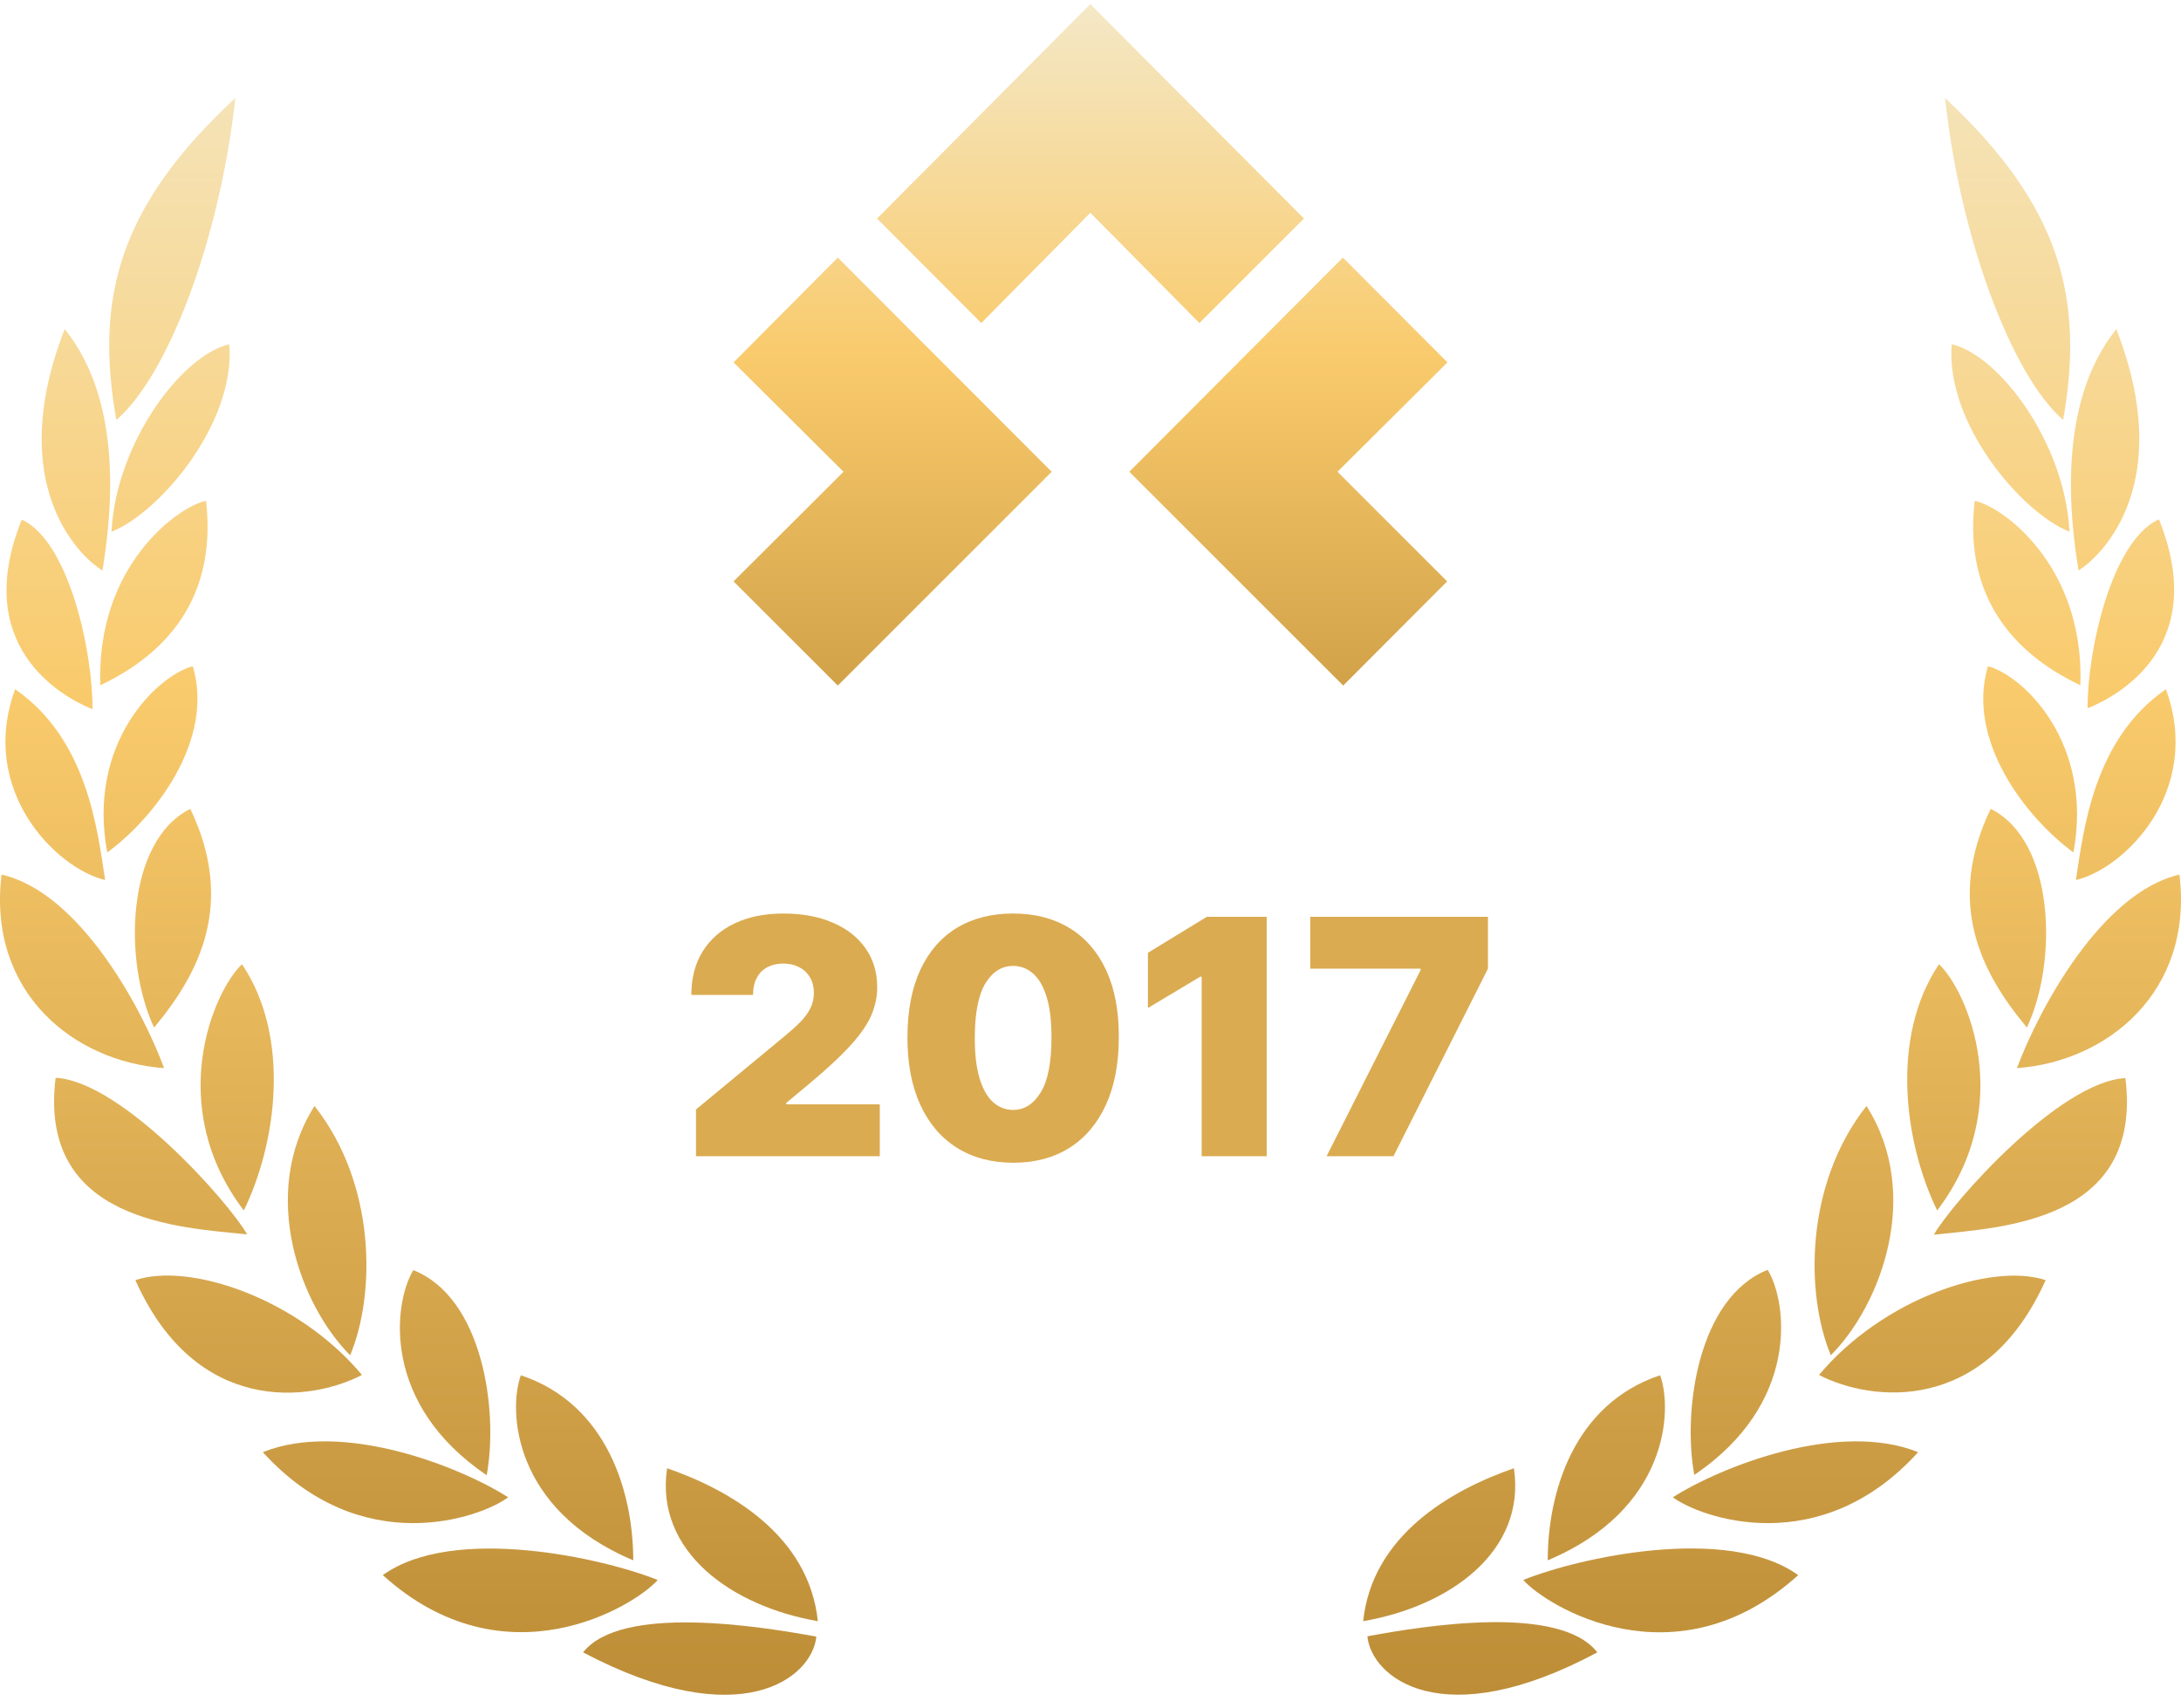 <svg width="106" height="83" viewBox="0 0 106 83" fill="none" xmlns="http://www.w3.org/2000/svg">
<path d="M80.685 66.845C76.457 68.258 75.223 72.587 75.223 75.84C81.082 73.382 81.302 68.553 80.685 66.845Z" fill="url(#paint0_linear_21121_60741)"/>
<path d="M30.777 75.84C30.777 72.601 29.543 68.258 25.314 66.845C24.698 68.553 24.918 73.382 30.777 75.84Z" fill="url(#paint1_linear_21121_60741)"/>
<path d="M23.655 71.703C24.228 68.582 23.479 63.076 20.087 61.736C19.104 63.385 18.546 68.258 23.655 71.703Z" fill="url(#paint2_linear_21121_60741)"/>
<path d="M85.913 61.722C82.521 63.062 81.772 68.568 82.345 71.689C87.455 68.244 86.897 63.356 85.913 61.722Z" fill="url(#paint3_linear_21121_60741)"/>
<path d="M90.714 53.757C87.704 57.57 87.748 62.929 88.981 65.873C91.375 63.489 93.46 58.071 90.714 53.757Z" fill="url(#paint4_linear_21121_60741)"/>
<path d="M11.145 16.732C8.84 17.262 5.639 21.516 5.419 25.844C7.739 24.932 11.454 20.589 11.145 16.732Z" fill="url(#paint5_linear_21121_60741)"/>
<path d="M11.85 58.836C13.436 55.583 14.155 50.43 11.762 46.867C10.367 48.178 7.988 53.757 11.85 58.836Z" fill="url(#paint6_linear_21121_60741)"/>
<path d="M17.018 65.873C18.252 62.929 18.296 57.57 15.286 53.757C12.555 58.071 14.625 63.489 17.018 65.873Z" fill="url(#paint7_linear_21121_60741)"/>
<path d="M4.876 33.309C7.445 32.087 10.617 29.599 10.015 24.343C8.679 24.608 4.67 27.479 4.876 33.309Z" fill="url(#paint8_linear_21121_60741)"/>
<path d="M101.11 33.309C101.316 27.479 97.307 24.608 95.971 24.343C95.369 29.599 98.54 32.087 101.11 33.309Z" fill="url(#paint9_linear_21121_60741)"/>
<path d="M96.617 32.381C95.545 35.988 98.467 39.742 100.772 41.435C101.756 36.135 98.364 32.852 96.617 32.381Z" fill="url(#paint10_linear_21121_60741)"/>
<path d="M94.238 46.867C91.845 50.43 92.564 55.583 94.15 58.836C98.012 53.757 95.633 48.178 94.238 46.867Z" fill="url(#paint11_linear_21121_60741)"/>
<path d="M94.855 16.732C94.546 20.589 98.261 24.932 100.581 25.844C100.361 21.516 97.16 17.262 94.855 16.732Z" fill="url(#paint12_linear_21121_60741)"/>
<path d="M96.749 39.315C94.546 43.908 96.293 47.294 98.511 49.944C100.023 46.735 99.876 40.861 96.749 39.315Z" fill="url(#paint13_linear_21121_60741)"/>
<path d="M105.265 33.5C101.756 35.929 101.271 40.301 100.89 42.775C103.283 42.215 107.071 38.417 105.265 33.5Z" fill="url(#paint14_linear_21121_60741)"/>
<path d="M102.857 15.996C99.92 19.647 100.625 25.315 101.021 27.729C102.211 26.978 105.764 23.46 102.857 15.996Z" fill="url(#paint15_linear_21121_60741)"/>
<path d="M100.273 20.412C101.286 14.582 100.229 10.077 94.532 4.763C95.266 11.594 97.777 18.248 100.273 20.412Z" fill="url(#paint16_linear_21121_60741)"/>
<path d="M104.927 25.241C102.593 26.301 101.433 31.748 101.462 34.427C103.077 33.779 107.379 31.321 104.927 25.241Z" fill="url(#paint17_linear_21121_60741)"/>
<path d="M9.369 32.381C7.622 32.852 4.216 36.135 5.214 41.435C7.519 39.742 10.441 35.973 9.369 32.381Z" fill="url(#paint18_linear_21121_60741)"/>
<path d="M66.457 79.535C66.648 81.523 70.07 84.364 77.632 80.316C75.811 77.96 69.218 79.02 66.457 79.535Z" fill="url(#paint19_linear_21121_60741)"/>
<path d="M28.339 80.316C36.019 84.364 39.484 81.537 39.675 79.55C36.885 79.035 30.175 77.975 28.339 80.316Z" fill="url(#paint20_linear_21121_60741)"/>
<path d="M73.579 71.365C70.525 72.425 66.692 74.618 66.252 78.799C70.451 78.078 74.181 75.413 73.579 71.365Z" fill="url(#paint21_linear_21121_60741)"/>
<path d="M32.422 71.365C31.82 75.413 35.564 78.078 39.749 78.799C39.308 74.618 35.476 72.425 32.422 71.365Z" fill="url(#paint22_linear_21121_60741)"/>
<path d="M74.034 76.797C75.15 78.063 81.434 81.95 87.396 76.561C83.96 74.088 76.677 75.722 74.034 76.797Z" fill="url(#paint23_linear_21121_60741)"/>
<path d="M93.989 60.014C97.234 59.661 104.164 59.41 103.298 52.403C100.097 52.565 94.884 58.439 93.989 60.014Z" fill="url(#paint24_linear_21121_60741)"/>
<path d="M81.303 72.778C82.654 73.779 88.454 75.855 93.225 70.584C89.349 69.024 83.637 71.291 81.303 72.778Z" fill="url(#paint25_linear_21121_60741)"/>
<path d="M105.926 42.51C102.152 43.378 99.113 49.002 98.026 51.917C102.358 51.608 106.616 48.266 105.926 42.51Z" fill="url(#paint26_linear_21121_60741)"/>
<path d="M88.409 66.831C90.934 68.141 96.484 68.788 99.421 62.222C96.793 61.354 91.507 63.12 88.409 66.831Z" fill="url(#paint27_linear_21121_60741)"/>
<path d="M5.111 42.775C4.729 40.301 4.245 35.929 0.735 33.5C-1.071 38.417 2.732 42.215 5.111 42.775Z" fill="url(#paint28_linear_21121_60741)"/>
<path d="M18.605 76.561C24.551 81.935 30.85 78.063 31.966 76.797C29.338 75.737 22.04 74.088 18.605 76.561Z" fill="url(#paint29_linear_21121_60741)"/>
<path d="M4.979 27.729C5.375 25.315 6.095 19.632 3.143 15.996C0.236 23.46 3.775 26.993 4.979 27.729Z" fill="url(#paint30_linear_21121_60741)"/>
<path d="M9.251 39.315C6.124 40.861 5.977 46.735 7.489 49.944C9.706 47.294 11.439 43.908 9.251 39.315Z" fill="url(#paint31_linear_21121_60741)"/>
<path d="M11.439 4.763C5.698 10.077 4.626 14.582 5.654 20.412C8.179 18.248 10.69 11.594 11.439 4.763Z" fill="url(#paint32_linear_21121_60741)"/>
<path d="M4.493 34.471C4.523 31.777 3.378 26.316 1.058 25.256C-1.395 31.35 2.893 33.824 4.493 34.471Z" fill="url(#paint33_linear_21121_60741)"/>
<path d="M0.074 42.51C-0.616 48.281 3.627 51.608 7.974 51.917C6.902 49.002 3.862 43.364 0.074 42.51Z" fill="url(#paint34_linear_21121_60741)"/>
<path d="M24.698 72.778C22.363 71.291 16.652 69.024 12.775 70.584C17.547 75.855 23.362 73.779 24.698 72.778Z" fill="url(#paint35_linear_21121_60741)"/>
<path d="M17.591 66.83C14.493 63.12 9.222 61.339 6.579 62.222C9.515 68.803 15.051 68.155 17.591 66.83Z" fill="url(#paint36_linear_21121_60741)"/>
<path d="M2.703 52.388C1.837 59.396 8.767 59.661 12.012 59.999C11.117 58.424 5.904 52.55 2.703 52.388Z" fill="url(#paint37_linear_21121_60741)"/>
<path d="M42.626 10.622L52.992 0.199L63.373 10.622L58.293 15.701L52.992 10.342L47.692 15.701L42.626 10.622Z" fill="url(#paint38_linear_21121_60741)"/>
<path d="M65.282 33.323L54.886 22.93L65.267 12.521L70.348 17.615L65.003 22.93L70.333 28.259L65.282 33.323Z" fill="url(#paint39_linear_21121_60741)"/>
<path d="M40.718 33.323L51.113 22.93L40.718 12.521L35.652 17.615L40.996 22.93L35.652 28.259L40.718 33.323Z" fill="url(#paint40_linear_21121_60741)"/>
<path d="M64.475 56.199L69.043 47.153V47.085H63.68V44.562H72.316V47.085L67.725 56.199H64.475Z" fill="#DBAB51"/>
<path d="M61.563 44.562V56.199H58.404V47.472H58.336L55.791 48.994V46.312L58.654 44.562H61.563Z" fill="#DBAB51"/>
<path d="M49.239 56.517C48.183 56.513 47.27 56.269 46.501 55.784C45.732 55.299 45.139 54.6 44.722 53.688C44.306 52.775 44.099 51.68 44.103 50.403C44.107 49.123 44.315 48.036 44.728 47.142C45.145 46.248 45.736 45.568 46.501 45.102C47.27 44.636 48.183 44.403 49.239 44.403C50.296 44.403 51.209 44.638 51.978 45.108C52.747 45.574 53.34 46.254 53.757 47.148C54.173 48.042 54.38 49.127 54.376 50.403C54.376 51.688 54.167 52.786 53.751 53.699C53.334 54.612 52.741 55.311 51.972 55.795C51.207 56.276 50.296 56.517 49.239 56.517ZM49.239 53.949C49.785 53.949 50.232 53.665 50.58 53.097C50.933 52.525 51.107 51.627 51.103 50.403C51.103 49.604 51.023 48.951 50.864 48.443C50.705 47.936 50.486 47.561 50.205 47.318C49.925 47.072 49.603 46.949 49.239 46.949C48.694 46.949 48.249 47.225 47.904 47.778C47.559 48.331 47.383 49.206 47.376 50.403C47.372 51.218 47.45 51.888 47.609 52.415C47.768 52.938 47.987 53.324 48.268 53.574C48.552 53.824 48.876 53.949 49.239 53.949Z" fill="#DBAB51"/>
<path d="M33.827 56.199V53.926L38.168 50.335C38.456 50.097 38.702 49.873 38.907 49.665C39.115 49.453 39.274 49.235 39.384 49.011C39.498 48.788 39.555 48.54 39.555 48.267C39.555 47.968 39.49 47.712 39.361 47.5C39.236 47.288 39.062 47.125 38.839 47.011C38.615 46.894 38.358 46.835 38.066 46.835C37.774 46.835 37.517 46.894 37.293 47.011C37.074 47.129 36.903 47.301 36.782 47.528C36.661 47.756 36.6 48.032 36.6 48.358H33.6C33.6 47.54 33.784 46.835 34.151 46.244C34.519 45.653 35.038 45.199 35.708 44.881C36.379 44.562 37.164 44.403 38.066 44.403C38.998 44.403 39.805 44.553 40.486 44.852C41.172 45.148 41.7 45.564 42.072 46.102C42.447 46.64 42.634 47.271 42.634 47.994C42.634 48.441 42.541 48.886 42.356 49.33C42.17 49.769 41.837 50.256 41.356 50.79C40.875 51.324 40.191 51.96 39.305 52.699L38.214 53.608V53.676H42.759V56.199H33.827Z" fill="#DBAB51"/>
<defs>
<linearGradient id="paint0_linear_21121_60741" x1="78.072" y1="-2.319" x2="78.072" y2="88.722" gradientUnits="userSpaceOnUse">
<stop stop-color="#F4E9C9"/>
<stop offset="0.4" stop-color="#F9CA6B"/>
<stop offset="1" stop-color="#B58530"/>
</linearGradient>
<linearGradient id="paint1_linear_21121_60741" x1="27.928" y1="-2.319" x2="27.928" y2="88.722" gradientUnits="userSpaceOnUse">
<stop stop-color="#F4E9C9"/>
<stop offset="0.4" stop-color="#F9CA6B"/>
<stop offset="1" stop-color="#B58530"/>
</linearGradient>
<linearGradient id="paint2_linear_21121_60741" x1="21.629" y1="-2.319" x2="21.629" y2="88.722" gradientUnits="userSpaceOnUse">
<stop stop-color="#F4E9C9"/>
<stop offset="0.4" stop-color="#F9CA6B"/>
<stop offset="1" stop-color="#B58530"/>
</linearGradient>
<linearGradient id="paint3_linear_21121_60741" x1="84.371" y1="-2.319" x2="84.371" y2="88.722" gradientUnits="userSpaceOnUse">
<stop stop-color="#F4E9C9"/>
<stop offset="0.4" stop-color="#F9CA6B"/>
<stop offset="1" stop-color="#B58530"/>
</linearGradient>
<linearGradient id="paint4_linear_21121_60741" x1="90.097" y1="-2.319" x2="90.097" y2="88.722" gradientUnits="userSpaceOnUse">
<stop stop-color="#F4E9C9"/>
<stop offset="0.4" stop-color="#F9CA6B"/>
<stop offset="1" stop-color="#B58530"/>
</linearGradient>
<linearGradient id="paint5_linear_21121_60741" x1="8.282" y1="-2.319" x2="8.282" y2="88.722" gradientUnits="userSpaceOnUse">
<stop stop-color="#F4E9C9"/>
<stop offset="0.4" stop-color="#F9CA6B"/>
<stop offset="1" stop-color="#B58530"/>
</linearGradient>
<linearGradient id="paint6_linear_21121_60741" x1="11.527" y1="-2.319" x2="11.527" y2="88.722" gradientUnits="userSpaceOnUse">
<stop stop-color="#F4E9C9"/>
<stop offset="0.4" stop-color="#F9CA6B"/>
<stop offset="1" stop-color="#B58530"/>
</linearGradient>
<linearGradient id="paint7_linear_21121_60741" x1="15.888" y1="-2.319" x2="15.888" y2="88.722" gradientUnits="userSpaceOnUse">
<stop stop-color="#F4E9C9"/>
<stop offset="0.4" stop-color="#F9CA6B"/>
<stop offset="1" stop-color="#B58530"/>
</linearGradient>
<linearGradient id="paint8_linear_21121_60741" x1="7.489" y1="-2.319" x2="7.489" y2="88.722" gradientUnits="userSpaceOnUse">
<stop stop-color="#F4E9C9"/>
<stop offset="0.4" stop-color="#F9CA6B"/>
<stop offset="1" stop-color="#B58530"/>
</linearGradient>
<linearGradient id="paint9_linear_21121_60741" x1="98.511" y1="-2.319" x2="98.511" y2="88.722" gradientUnits="userSpaceOnUse">
<stop stop-color="#F4E9C9"/>
<stop offset="0.4" stop-color="#F9CA6B"/>
<stop offset="1" stop-color="#B58530"/>
</linearGradient>
<linearGradient id="paint10_linear_21121_60741" x1="98.672" y1="-2.319" x2="98.672" y2="88.722" gradientUnits="userSpaceOnUse">
<stop stop-color="#F4E9C9"/>
<stop offset="0.4" stop-color="#F9CA6B"/>
<stop offset="1" stop-color="#B58530"/>
</linearGradient>
<linearGradient id="paint11_linear_21121_60741" x1="94.473" y1="-2.319" x2="94.473" y2="88.722" gradientUnits="userSpaceOnUse">
<stop stop-color="#F4E9C9"/>
<stop offset="0.4" stop-color="#F9CA6B"/>
<stop offset="1" stop-color="#B58530"/>
</linearGradient>
<linearGradient id="paint12_linear_21121_60741" x1="97.703" y1="-2.319" x2="97.703" y2="88.722" gradientUnits="userSpaceOnUse">
<stop stop-color="#F4E9C9"/>
<stop offset="0.4" stop-color="#F9CA6B"/>
<stop offset="1" stop-color="#B58530"/>
</linearGradient>
<linearGradient id="paint13_linear_21121_60741" x1="97.586" y1="-2.319" x2="97.586" y2="88.722" gradientUnits="userSpaceOnUse">
<stop stop-color="#F4E9C9"/>
<stop offset="0.4" stop-color="#F9CA6B"/>
<stop offset="1" stop-color="#B58530"/>
</linearGradient>
<linearGradient id="paint14_linear_21121_60741" x1="103.312" y1="-2.319" x2="103.312" y2="88.722" gradientUnits="userSpaceOnUse">
<stop stop-color="#F4E9C9"/>
<stop offset="0.4" stop-color="#F9CA6B"/>
<stop offset="1" stop-color="#B58530"/>
</linearGradient>
<linearGradient id="paint15_linear_21121_60741" x1="102.314" y1="-2.318" x2="102.314" y2="88.722" gradientUnits="userSpaceOnUse">
<stop stop-color="#F4E9C9"/>
<stop offset="0.4" stop-color="#F9CA6B"/>
<stop offset="1" stop-color="#B58530"/>
</linearGradient>
<linearGradient id="paint16_linear_21121_60741" x1="97.571" y1="-2.319" x2="97.571" y2="88.722" gradientUnits="userSpaceOnUse">
<stop stop-color="#F4E9C9"/>
<stop offset="0.4" stop-color="#F9CA6B"/>
<stop offset="1" stop-color="#B58530"/>
</linearGradient>
<linearGradient id="paint17_linear_21121_60741" x1="103.576" y1="-2.334" x2="103.576" y2="88.722" gradientUnits="userSpaceOnUse">
<stop stop-color="#F4E9C9"/>
<stop offset="0.4" stop-color="#F9CA6B"/>
<stop offset="1" stop-color="#B58530"/>
</linearGradient>
<linearGradient id="paint18_linear_21121_60741" x1="7.328" y1="-2.319" x2="7.328" y2="88.722" gradientUnits="userSpaceOnUse">
<stop stop-color="#F4E9C9"/>
<stop offset="0.4" stop-color="#F9CA6B"/>
<stop offset="1" stop-color="#B58530"/>
</linearGradient>
<linearGradient id="paint19_linear_21121_60741" x1="72.037" y1="-2.319" x2="72.037" y2="88.722" gradientUnits="userSpaceOnUse">
<stop stop-color="#F4E9C9"/>
<stop offset="0.4" stop-color="#F9CA6B"/>
<stop offset="1" stop-color="#B58530"/>
</linearGradient>
<linearGradient id="paint20_linear_21121_60741" x1="34.007" y1="-2.319" x2="34.007" y2="88.722" gradientUnits="userSpaceOnUse">
<stop stop-color="#F4E9C9"/>
<stop offset="0.4" stop-color="#F9CA6B"/>
<stop offset="1" stop-color="#B58530"/>
</linearGradient>
<linearGradient id="paint21_linear_21121_60741" x1="69.952" y1="-2.319" x2="69.952" y2="88.722" gradientUnits="userSpaceOnUse">
<stop stop-color="#F4E9C9"/>
<stop offset="0.4" stop-color="#F9CA6B"/>
<stop offset="1" stop-color="#B58530"/>
</linearGradient>
<linearGradient id="paint22_linear_21121_60741" x1="36.049" y1="-2.319" x2="36.049" y2="88.722" gradientUnits="userSpaceOnUse">
<stop stop-color="#F4E9C9"/>
<stop offset="0.4" stop-color="#F9CA6B"/>
<stop offset="1" stop-color="#B58530"/>
</linearGradient>
<linearGradient id="paint23_linear_21121_60741" x1="80.715" y1="-2.319" x2="80.715" y2="88.722" gradientUnits="userSpaceOnUse">
<stop stop-color="#F4E9C9"/>
<stop offset="0.4" stop-color="#F9CA6B"/>
<stop offset="1" stop-color="#B58530"/>
</linearGradient>
<linearGradient id="paint24_linear_21121_60741" x1="98.687" y1="-2.319" x2="98.687" y2="88.722" gradientUnits="userSpaceOnUse">
<stop stop-color="#F4E9C9"/>
<stop offset="0.4" stop-color="#F9CA6B"/>
<stop offset="1" stop-color="#B58530"/>
</linearGradient>
<linearGradient id="paint25_linear_21121_60741" x1="87.264" y1="-2.319" x2="87.264" y2="88.722" gradientUnits="userSpaceOnUse">
<stop stop-color="#F4E9C9"/>
<stop offset="0.4" stop-color="#F9CA6B"/>
<stop offset="1" stop-color="#B58530"/>
</linearGradient>
<linearGradient id="paint26_linear_21121_60741" x1="102.006" y1="-2.319" x2="102.006" y2="88.722" gradientUnits="userSpaceOnUse">
<stop stop-color="#F4E9C9"/>
<stop offset="0.4" stop-color="#F9CA6B"/>
<stop offset="1" stop-color="#B58530"/>
</linearGradient>
<linearGradient id="paint27_linear_21121_60741" x1="93.915" y1="-2.318" x2="93.915" y2="88.722" gradientUnits="userSpaceOnUse">
<stop stop-color="#F4E9C9"/>
<stop offset="0.4" stop-color="#F9CA6B"/>
<stop offset="1" stop-color="#B58530"/>
</linearGradient>
<linearGradient id="paint28_linear_21121_60741" x1="2.688" y1="-2.319" x2="2.688" y2="88.722" gradientUnits="userSpaceOnUse">
<stop stop-color="#F4E9C9"/>
<stop offset="0.4" stop-color="#F9CA6B"/>
<stop offset="1" stop-color="#B58530"/>
</linearGradient>
<linearGradient id="paint29_linear_21121_60741" x1="25.285" y1="-2.319" x2="25.285" y2="88.722" gradientUnits="userSpaceOnUse">
<stop stop-color="#F4E9C9"/>
<stop offset="0.4" stop-color="#F9CA6B"/>
<stop offset="1" stop-color="#B58530"/>
</linearGradient>
<linearGradient id="paint30_linear_21121_60741" x1="3.687" y1="-2.318" x2="3.687" y2="88.722" gradientUnits="userSpaceOnUse">
<stop stop-color="#F4E9C9"/>
<stop offset="0.4" stop-color="#F9CA6B"/>
<stop offset="1" stop-color="#B58530"/>
</linearGradient>
<linearGradient id="paint31_linear_21121_60741" x1="8.414" y1="-2.319" x2="8.414" y2="88.722" gradientUnits="userSpaceOnUse">
<stop stop-color="#F4E9C9"/>
<stop offset="0.4" stop-color="#F9CA6B"/>
<stop offset="1" stop-color="#B58530"/>
</linearGradient>
<linearGradient id="paint32_linear_21121_60741" x1="8.37" y1="-2.319" x2="8.37" y2="88.722" gradientUnits="userSpaceOnUse">
<stop stop-color="#F4E9C9"/>
<stop offset="0.4" stop-color="#F9CA6B"/>
<stop offset="1" stop-color="#B58530"/>
</linearGradient>
<linearGradient id="paint33_linear_21121_60741" x1="2.408" y1="-2.319" x2="2.408" y2="88.722" gradientUnits="userSpaceOnUse">
<stop stop-color="#F4E9C9"/>
<stop offset="0.4" stop-color="#F9CA6B"/>
<stop offset="1" stop-color="#B58530"/>
</linearGradient>
<linearGradient id="paint34_linear_21121_60741" x1="3.98" y1="-2.319" x2="3.98" y2="88.722" gradientUnits="userSpaceOnUse">
<stop stop-color="#F4E9C9"/>
<stop offset="0.4" stop-color="#F9CA6B"/>
<stop offset="1" stop-color="#B58530"/>
</linearGradient>
<linearGradient id="paint35_linear_21121_60741" x1="18.737" y1="-2.319" x2="18.737" y2="88.722" gradientUnits="userSpaceOnUse">
<stop stop-color="#F4E9C9"/>
<stop offset="0.4" stop-color="#F9CA6B"/>
<stop offset="1" stop-color="#B58530"/>
</linearGradient>
<linearGradient id="paint36_linear_21121_60741" x1="12.085" y1="-2.319" x2="12.085" y2="88.722" gradientUnits="userSpaceOnUse">
<stop stop-color="#F4E9C9"/>
<stop offset="0.4" stop-color="#F9CA6B"/>
<stop offset="1" stop-color="#B58530"/>
</linearGradient>
<linearGradient id="paint37_linear_21121_60741" x1="7.314" y1="-2.319" x2="7.314" y2="88.722" gradientUnits="userSpaceOnUse">
<stop stop-color="#F4E9C9"/>
<stop offset="0.4" stop-color="#F9CA6B"/>
<stop offset="1" stop-color="#B58530"/>
</linearGradient>
<linearGradient id="paint38_linear_21121_60741" x1="52.992" y1="-0.316" x2="52.992" y2="44.527" gradientUnits="userSpaceOnUse">
<stop stop-color="#F4E9C9"/>
<stop offset="0.4" stop-color="#F9CA6B"/>
<stop offset="1" stop-color="#B58530"/>
</linearGradient>
<linearGradient id="paint39_linear_21121_60741" x1="62.61" y1="-0.316" x2="62.61" y2="44.527" gradientUnits="userSpaceOnUse">
<stop stop-color="#F4E9C9"/>
<stop offset="0.4" stop-color="#F9CA6B"/>
<stop offset="1" stop-color="#B58530"/>
</linearGradient>
<linearGradient id="paint40_linear_21121_60741" x1="43.375" y1="-0.316" x2="43.375" y2="44.527" gradientUnits="userSpaceOnUse">
<stop stop-color="#F4E9C9"/>
<stop offset="0.4" stop-color="#F9CA6B"/>
<stop offset="1" stop-color="#B58530"/>
</linearGradient>
</defs>
</svg>
